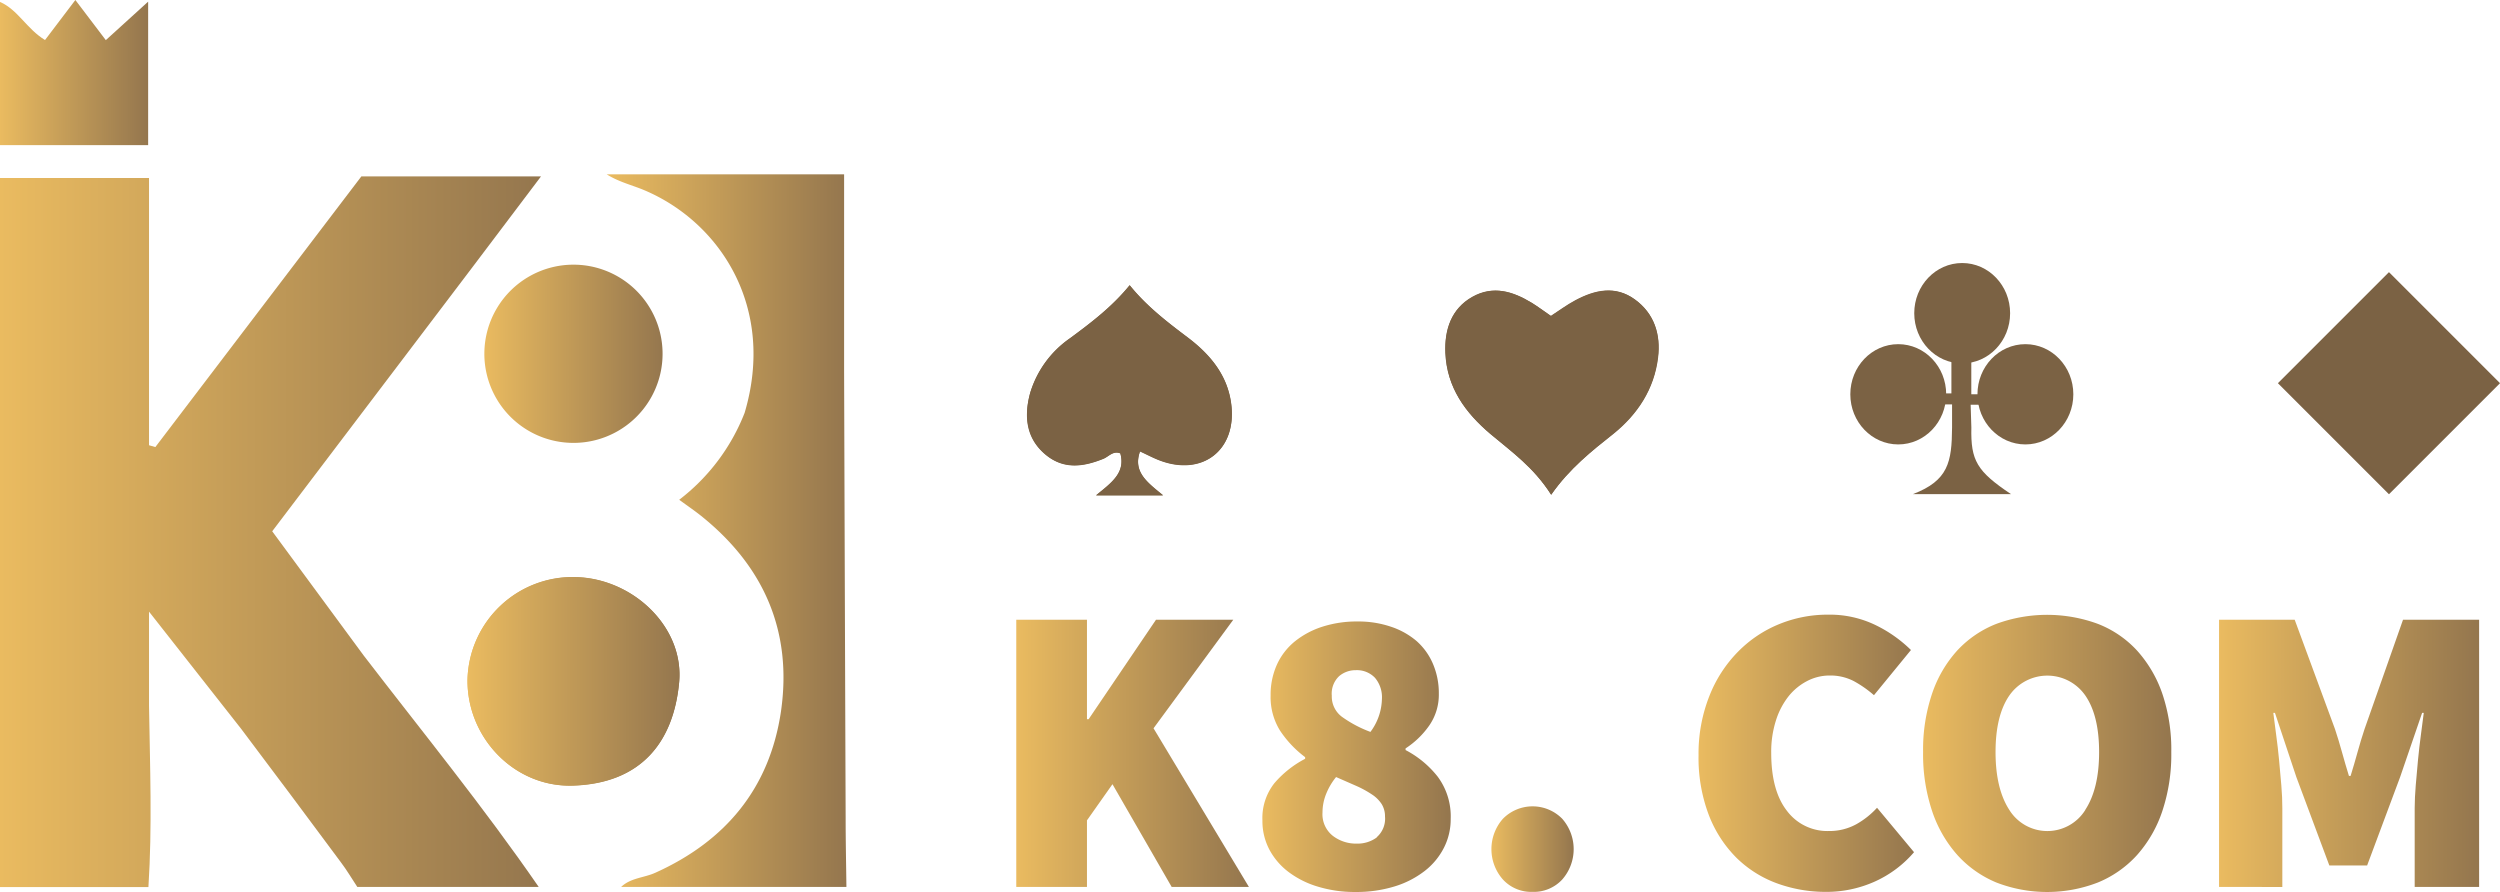 <svg xmlns="http://www.w3.org/2000/svg" xmlns:xlink="http://www.w3.org/1999/xlink" viewBox="0 0 454.8 162.25"><defs><linearGradient id="linear-gradient" x1="85.05" y1="123.94" x2="123.61" y2="123.94" gradientUnits="userSpaceOnUse"><stop offset="0" stop-color="#eabb60"/><stop offset="1" stop-color="#94764e"/></linearGradient><linearGradient id="linear-gradient-2" x1="87.89" y1="64.36" x2="120.87" y2="64.36" xlink:href="#linear-gradient"/><linearGradient id="linear-gradient-3" x1="0" y1="96.72" x2="98.42" y2="96.72" xlink:href="#linear-gradient"/><linearGradient id="linear-gradient-4" x1="0" y1="13.18" x2="26.95" y2="13.18" xlink:href="#linear-gradient"/><linearGradient id="linear-gradient-6" x1="110.4" y1="96.54" x2="154" y2="96.54" xlink:href="#linear-gradient"/><linearGradient id="linear-gradient-8" x1="184.88" y1="137.05" x2="227.2" y2="137.05" xlink:href="#linear-gradient"/><linearGradient id="linear-gradient-9" x1="229.6" y1="137.65" x2="263.85" y2="137.65" xlink:href="#linear-gradient"/><linearGradient id="linear-gradient-10" x1="271.32" y1="154.47" x2="286.28" y2="154.47" xlink:href="#linear-gradient"/><linearGradient id="linear-gradient-11" x1="309.01" y1="137.05" x2="348.2" y2="137.05" xlink:href="#linear-gradient"/><linearGradient id="linear-gradient-12" x1="349.85" y1="137.05" x2="395.01" y2="137.05" xlink:href="#linear-gradient"/><linearGradient id="linear-gradient-13" x1="403.69" y1="137.05" x2="450.95" y2="137.05" xlink:href="#linear-gradient"/></defs><title>k8_d</title><g id="Layer_2" data-name="Layer 2"><g id="Layer_1-2" data-name="Layer 1"><g id="k8_d"><path d="M85.05,123.51c-.19,10.62,8.5,19.75,19.18,19.39,12.61-.41,18.27-8.14,19.31-18.69,1-10.08-8.34-19-18.87-19.24A19.14,19.14,0,0,0,85.05,123.51Z" style="fill:url(#linear-gradient)"/><path d="M282.19,90c3.3-4.74,7.33-7.91,11.32-11.14,4.41-3.57,7.39-8.13,8.09-13.84.52-4.17-.65-8-4.21-10.57s-7.25-1.73-10.8.16c-1.57.83-3,1.91-4.46,2.85-1.31-.9-2.37-1.7-3.49-2.39-3.43-2.09-7.07-3.19-10.82-1.07s-5.07,5.93-4.89,10.19c.27,6.29,3.63,10.88,8.22,14.76C274.94,82.14,279,85,282.19,90Z" style="fill:#7b6244"/><path d="M205.51,51.89c-3.18,3.91-7,6.81-10.87,9.69a18.63,18.63,0,0,0-7.22,9.91c-1.12,4.05-.87,8,2.52,11s7,2.51,10.76,1c1-.4,1.76-1.53,3.11-1,1,3.55-1.6,5.35-4.42,7.65h12.18c-2.81-2.35-5.54-4.23-4.19-8,1.26.58,2.29,1.13,3.36,1.55,7.9,3.14,14.31-1.74,13.23-10.17-.67-5.29-3.88-9.08-8-12.16C212.27,58.52,208.58,55.7,205.51,51.89Z" style="fill:#7b6244"/><path d="M104.47,48.15a16.21,16.21,0,1,0-.29,32.42,16.21,16.21,0,1,0,.29-32.42Z" style="fill:url(#linear-gradient-2)"/><path d="M66.19,119.29C76.9,133.23,88,146.85,98,161.35H65c-1-1.5-1.9-3.06-3-4.5q-9-12.15-18.13-24.26L27.11,111.27v17.11c.17,11,.6,22-.11,33H0v-129H27.11V81l1.15.33L65.74,32.09H98.42C90,43.29,81.9,53.94,73.83,64.59S57.71,85.85,49.52,96.65Z" style="fill:url(#linear-gradient-3)"/><path d="M0,.35C3.29,1.79,4.85,5.26,8.19,7.28L13.71,0l5.54,7.3,7.7-7v26.1H0Z" style="fill:url(#linear-gradient-4)"/><path d="M85.05,123.51A19.14,19.14,0,0,1,104.67,105c10.53.22,19.87,9.16,18.87,19.24-1,10.55-6.7,18.28-19.31,18.69C93.55,143.26,84.86,134.13,85.05,123.51Z" style="fill:url(#linear-gradient)"/><path d="M282.19,90c-3.16-5-7.25-7.85-11-11-4.59-3.88-7.95-8.47-8.22-14.76-.18-4.26,1-8,4.89-10.19s7.39-1,10.82,1.07c1.12.69,2.18,1.49,3.49,2.39,1.45-.94,2.89-2,4.46-2.85,3.55-1.89,7.25-2.74,10.8-.16s4.73,6.4,4.21,10.57c-.7,5.71-3.68,10.27-8.09,13.84C289.52,82.08,285.49,85.25,282.19,90Z" style="fill:#7b6244"/><path d="M142.07,129.45c2.11-14.57-3.08-26.42-14.51-35.59-1.15-.92-2.38-1.76-4-2.94a36.77,36.77,0,0,0,11.9-15.81c5.71-19.22-4.49-34.69-18.23-40.5-2.22-.94-4.61-1.48-6.85-2.89h43.18V67.46q.13,40.71.28,81.41c0,4.16.09,8.32.14,12.48H113c1.74-1.67,4.19-1.65,6.24-2.59C132,153,140,143.41,142.07,129.45Z" style="fill:url(#linear-gradient-6)"/><path d="M205.51,51.89c3.07,3.81,6.76,6.63,10.48,9.42,4.1,3.08,7.31,6.87,8,12.16,1.08,8.43-5.33,13.31-13.23,10.17-1.07-.42-2.1-1-3.36-1.55-1.35,3.8,1.38,5.68,4.19,8H199.39c2.82-2.3,5.39-4.1,4.42-7.65-1.35-.5-2.13.63-3.11,1-3.79,1.54-7.49,1.94-10.76-1s-3.64-7-2.52-11a18.63,18.63,0,0,1,7.22-9.91C198.5,58.7,202.33,55.8,205.51,51.89Z" style="fill:#7b6244"/><path d="M358.63,77.79c-.13,6,1,7.94,7.21,12.1H348c6.46-2.47,7.07-5.85,7.12-12.1V73.57h-3.66v-2H355V64.73h3.62v7h4v1.9H358.5Z" style="fill:#7b6244"/><path d="M104.47,48.15a16.21,16.21,0,1,1-.29,32.42,16.21,16.21,0,1,1,.29-32.42Z" style="fill:url(#linear-gradient-2)"/><polygon points="184.88 161.35 184.88 112.74 197.74 112.74 197.74 130.84 198.04 130.84 210.3 112.74 224.36 112.74 209.85 132.49 227.2 161.35 213.15 161.35 202.38 142.66 197.74 149.24 197.74 161.35 184.88 161.35" style="fill:url(#linear-gradient-8)"/><path d="M261.53,141.27a18.09,18.09,0,0,0-5.83-4.82v-.3A15.72,15.72,0,0,0,260,132a9.84,9.84,0,0,0,1.75-5.8,13.51,13.51,0,0,0-1.08-5.46,11.59,11.59,0,0,0-3-4.15A13.94,13.94,0,0,0,253,114a18.32,18.32,0,0,0-6-.94,20.44,20.44,0,0,0-6.4.94,15.56,15.56,0,0,0-5,2.65,11.66,11.66,0,0,0-3.29,4.23,13.32,13.32,0,0,0-1.16,5.64,11.48,11.48,0,0,0,1.72,6.4,19.5,19.5,0,0,0,4.56,4.82v.3a18.82,18.82,0,0,0-5.57,4.41,10.21,10.21,0,0,0-2.2,6.81,11.14,11.14,0,0,0,1.27,5.31,12.4,12.4,0,0,0,3.55,4.11,16.8,16.8,0,0,0,5.38,2.65,22.89,22.89,0,0,0,6.7.94,23.7,23.7,0,0,0,7.1-1,17,17,0,0,0,5.5-2.81,12.5,12.5,0,0,0,3.51-4.22,11.39,11.39,0,0,0,1.24-5.27A12.1,12.1,0,0,0,261.53,141.27ZM243.62,123a4.61,4.61,0,0,1,3-1.08,4.54,4.54,0,0,1,3.51,1.38,5.47,5.47,0,0,1,1.27,3.85,10.39,10.39,0,0,1-2.09,6,21.94,21.94,0,0,1-5.2-2.76,4.59,4.59,0,0,1-1.83-3.82A4.37,4.37,0,0,1,243.62,123Zm6.84,29.35a5.92,5.92,0,0,1-3.66,1.12,6.94,6.94,0,0,1-4.34-1.42,5,5,0,0,1-1.87-4.26,9,9,0,0,1,.71-3.48,11.77,11.77,0,0,1,1.76-2.95L246.8,143a18.82,18.82,0,0,1,2.8,1.54,6,6,0,0,1,1.76,1.75,4.21,4.21,0,0,1,.6,2.25A4.46,4.46,0,0,1,250.46,152.3Z" style="fill:url(#linear-gradient-9)"/><path d="M278.8,162.25a7,7,0,0,1-5.38-2.24,8.34,8.34,0,0,1,0-11.07,7.57,7.57,0,0,1,10.77,0,8.37,8.37,0,0,1,0,11.07A7.06,7.06,0,0,1,278.8,162.25Z" style="fill:url(#linear-gradient-10)"/><path d="M332.2,162.25a25.85,25.85,0,0,1-8.87-1.53,20.62,20.62,0,0,1-7.4-4.64,22.26,22.26,0,0,1-5.05-7.78A29.26,29.26,0,0,1,309,137.42,28.46,28.46,0,0,1,311,126.54a23.88,23.88,0,0,1,5.2-8,22.27,22.27,0,0,1,7.47-5,23.24,23.24,0,0,1,8.87-1.72,19.12,19.12,0,0,1,8.67,1.9,24.3,24.3,0,0,1,6.43,4.53l-6.73,8.22a20.28,20.28,0,0,0-3.7-2.58,9.25,9.25,0,0,0-4.38-1,8.82,8.82,0,0,0-4.07,1,10.49,10.49,0,0,0-3.37,2.76,13.74,13.74,0,0,0-2.31,4.41,18.74,18.74,0,0,0-.86,5.91q0,6.89,2.87,10.55a9.19,9.19,0,0,0,7.6,3.66,10.17,10.17,0,0,0,5-1.23,15.13,15.13,0,0,0,3.78-3l6.73,8.08a20.43,20.43,0,0,1-7.22,5.38A21.45,21.45,0,0,1,332.2,162.25Z" style="fill:url(#linear-gradient-11)"/><path d="M393.37,126.2a22.72,22.72,0,0,0-4.6-7.85,19.07,19.07,0,0,0-7.14-4.86,26.74,26.74,0,0,0-18.44,0,19.3,19.3,0,0,0-7.1,4.82,22.22,22.22,0,0,0-4.6,7.86,31.85,31.85,0,0,0-1.64,10.65,32.55,32.55,0,0,0,1.64,10.73,22.91,22.91,0,0,0,4.6,8,19.79,19.79,0,0,0,7.1,5,25.57,25.57,0,0,0,18.44,0,19.69,19.69,0,0,0,7.14-5,22.91,22.91,0,0,0,4.6-8A32.55,32.55,0,0,0,395,136.82,31.63,31.63,0,0,0,393.37,126.2Zm-14,21.13a8.14,8.14,0,0,1-13.84,0q-2.5-3.86-2.5-10.51t2.5-10.28a8.41,8.41,0,0,1,13.84,0q2.5,3.63,2.5,10.28T379.35,147.33Z" style="fill:url(#linear-gradient-12)"/><path d="M403.69,161.35V112.74h13.76l7.33,19.89c.45,1.35.87,2.75,1.27,4.19s.82,2.89,1.27,4.34h.3c.45-1.45.87-2.89,1.27-4.34s.82-2.84,1.27-4.19l7-19.89H451v48.61H439.28V147c0-1.24.07-2.61.19-4.11s.26-3,.41-4.6.33-3.1.53-4.6.37-2.84.52-4h-.3l-4,11.67-6,16.08h-6.88l-6-16.08-3.89-11.67h-.3c.15,1.2.32,2.55.52,4s.38,3,.53,4.6.28,3.1.41,4.6.18,2.87.18,4.11v14.36Z" style="fill:url(#linear-gradient-13)"/><rect x="420.31" y="55.43" width="28.57" height="28.57" transform="translate(176.59 -286.89) rotate(45)" style="fill:#7b6244"/><ellipse cx="368.46" cy="71.73" rx="8.72" ry="9.12" style="fill:#7b6244"/><ellipse cx="356.96" cy="56.98" rx="8.72" ry="9.13" style="fill:#7b6244"/><ellipse cx="345.33" cy="71.73" rx="8.72" ry="9.12" style="fill:#7b6244"/></g></g></g></svg>